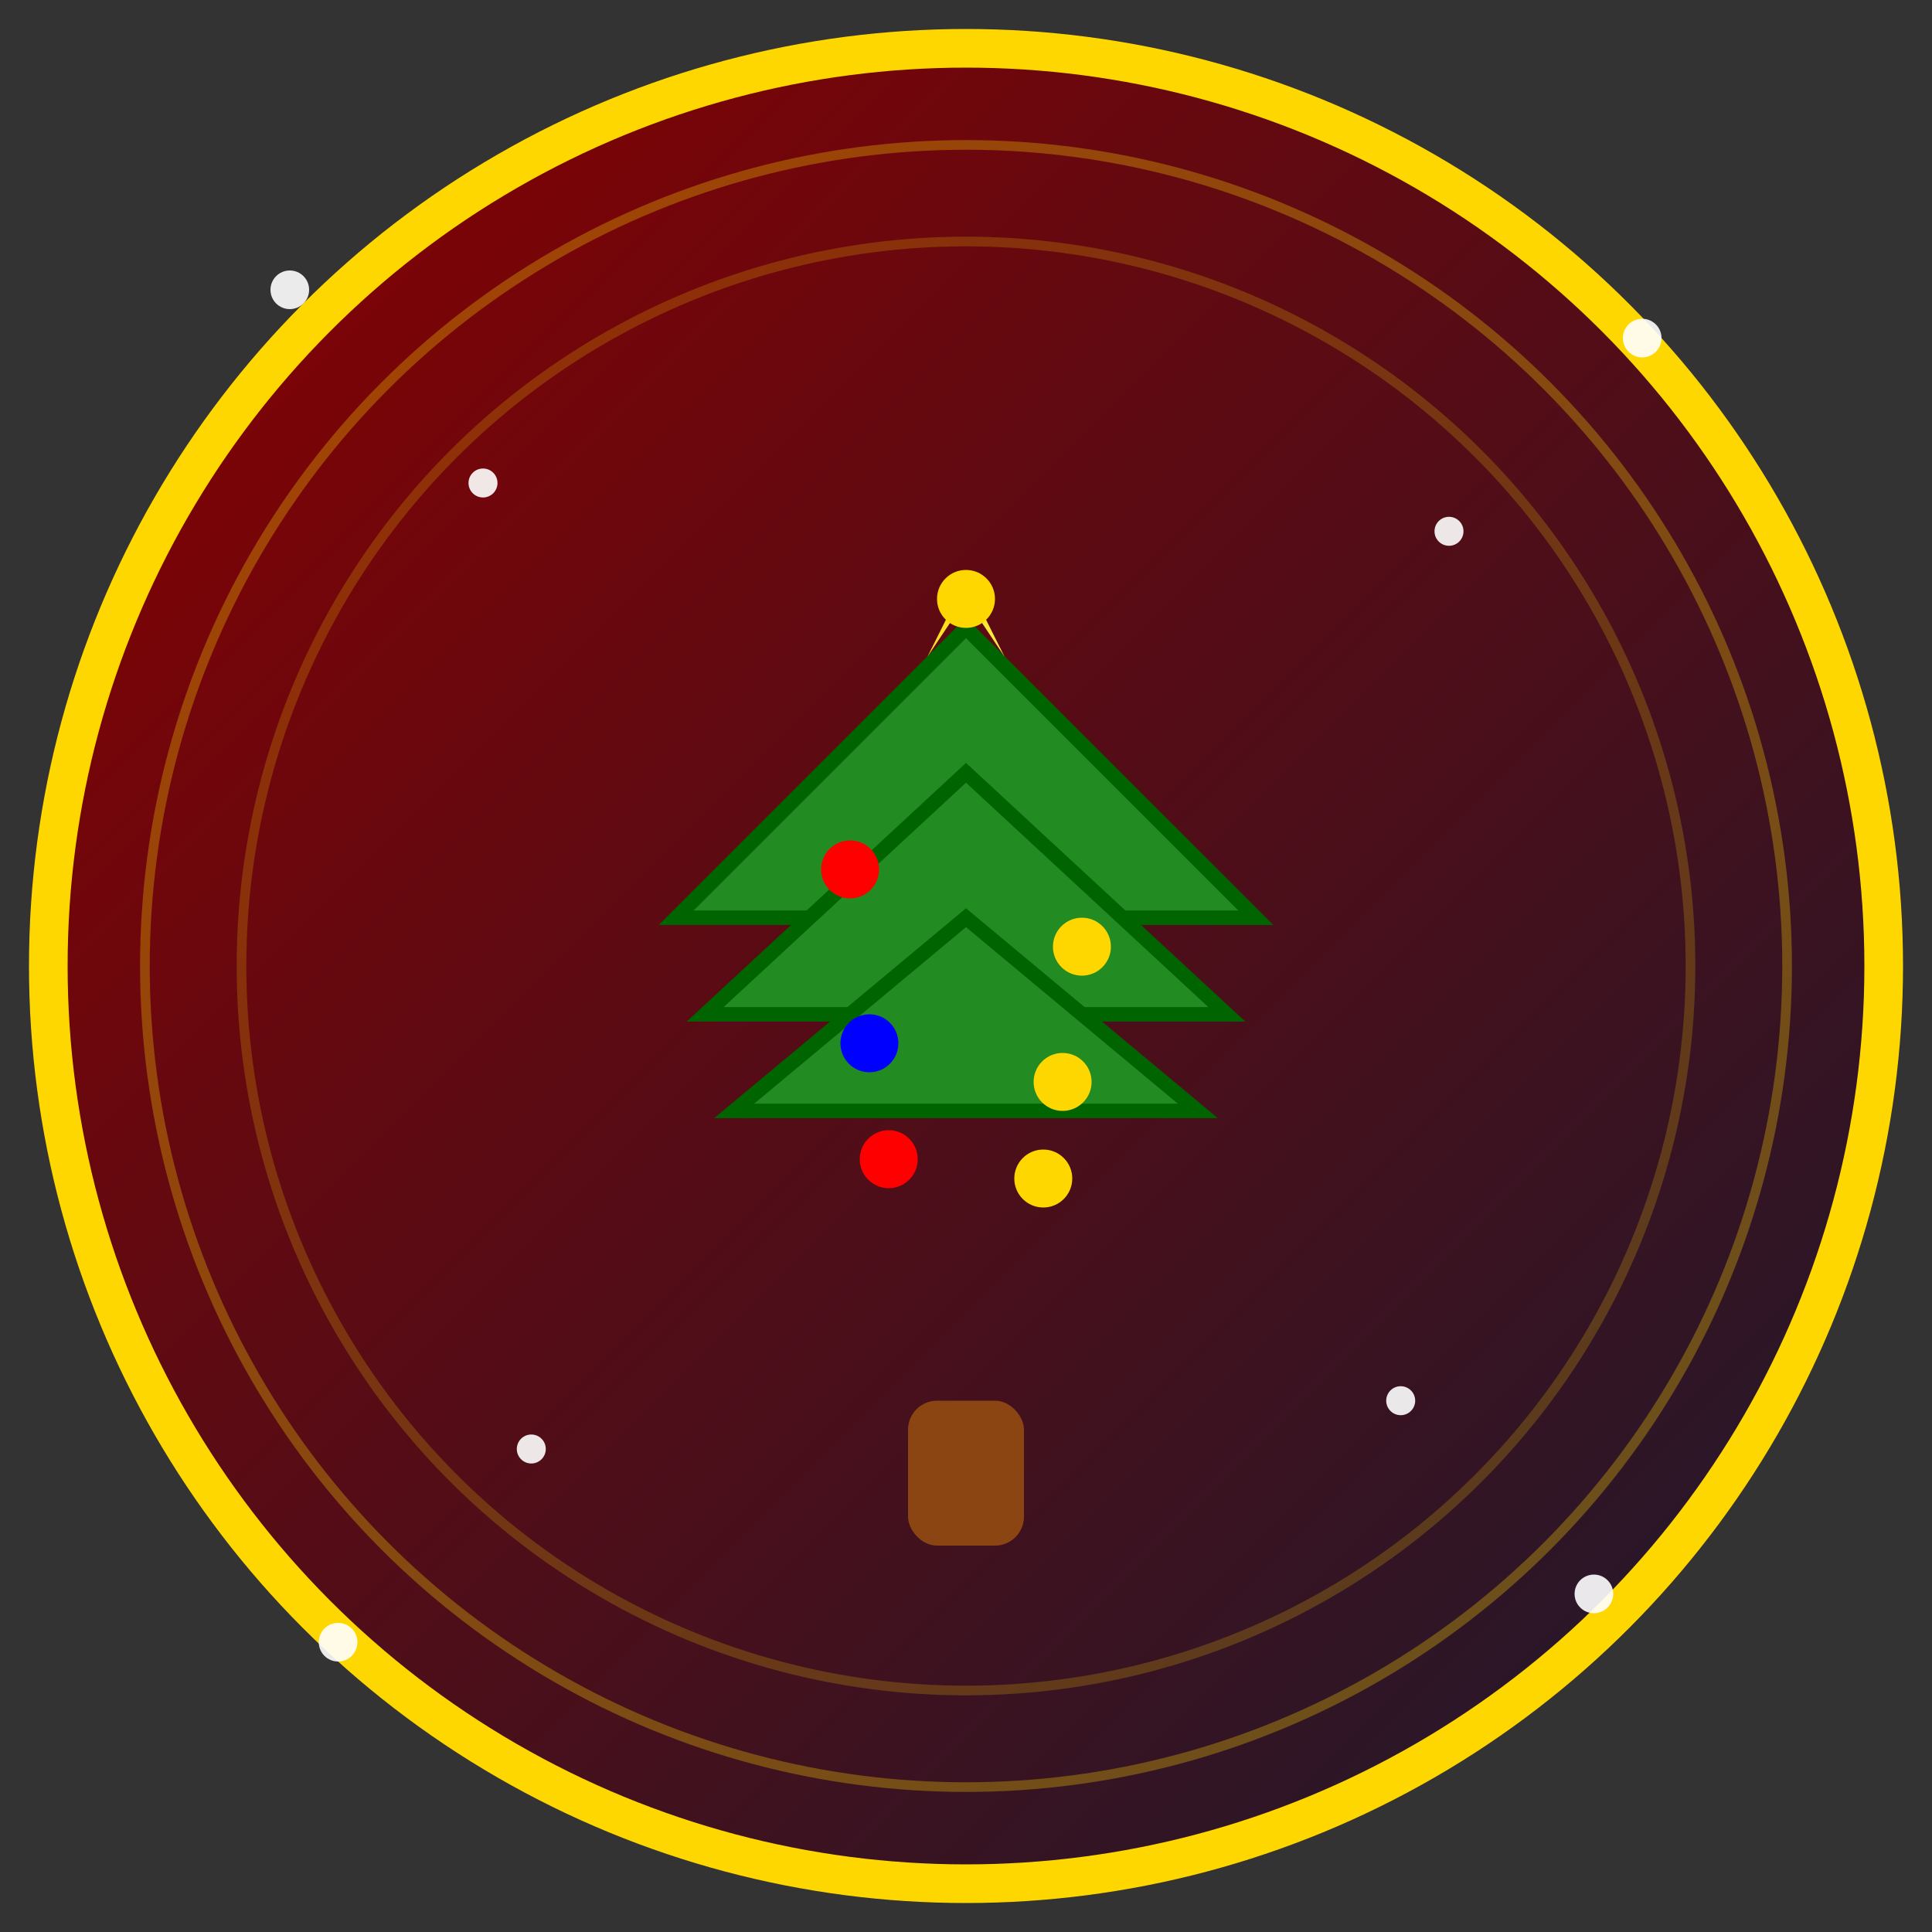 <svg xmlns="http://www.w3.org/2000/svg" viewBox="0 0 200 200" width="200" height="200">
  <rect x="0" y="0" width="200" height="200" fill="#333333" stroke="none"/>
  <!-- Background -->
  <defs>
    <linearGradient id="bgGradient" x1="0%" y1="0%" x2="100%" y2="100%">
      <stop offset="0%" style="stop-color:#8B0000;stop-opacity:1" />
      <stop offset="100%" style="stop-color:#1a1a2e;stop-opacity:1" />
    </linearGradient>
    <linearGradient id="goldGradient" x1="0%" y1="0%" x2="100%" y2="100%">
      <stop offset="0%" style="stop-color:#ffd700;stop-opacity:1" />
      <stop offset="100%" style="stop-color:#ffed4e;stop-opacity:1" />
    </linearGradient>
  </defs>
  
  <!-- Main background circle -->
  <circle cx="100" cy="100" r="95" fill="url(#bgGradient)" stroke="#ffd700" stroke-width="4"/>
  
  <!-- Christmas tree -->
  <g transform="translate(100, 120)">
    <!-- Tree trunk -->
    <rect x="-6" y="25" width="12" height="15" fill="#8B4513" rx="3"/>
    
    <!-- Tree layers (larger) -->
    <path d="M -30 -25 L 0 -55 L 30 -25 Z" fill="#228B22" stroke="#006400" stroke-width="1.5"/>
    <path d="M -27 -15 L 0 -40 L 27 -15 Z" fill="#228B22" stroke="#006400" stroke-width="1.5"/>
    <path d="M -24 -5 L 0 -25 L 24 -5 Z" fill="#228B22" stroke="#006400" stroke-width="1.5"/>
    
    <!-- Star on top -->
    <path d="M 0 -60 L 4 -52 L 0 -58 L -4 -52 Z" fill="url(#goldGradient)"/>
    <circle cx="0" cy="-58" r="3" fill="#FFD700"/>
    
    <!-- Ornaments -->
    <circle cx="-12" cy="-30" r="3" fill="#FF0000"/>
    <circle cx="12" cy="-22" r="3" fill="#FFD700"/>
    <circle cx="-10" cy="-12" r="3" fill="#0000FF"/>
    <circle cx="10" cy="-8" r="3" fill="#FFD700"/>
    <circle cx="-8" cy="0" r="3" fill="#FF0000"/>
    <circle cx="8" cy="2" r="3" fill="#FFD700"/>
  </g>
  
  <!-- Snowflakes around -->
  <g opacity="0.9">
    <circle cx="30" cy="30" r="2" fill="#FFFFFF"/>
    <circle cx="170" cy="35" r="2" fill="#FFFFFF"/>
    <circle cx="165" cy="165" r="2" fill="#FFFFFF"/>
    <circle cx="35" cy="170" r="2" fill="#FFFFFF"/>
    <circle cx="50" cy="50" r="1.5" fill="#FFFFFF"/>
    <circle cx="150" cy="55" r="1.5" fill="#FFFFFF"/>
    <circle cx="145" cy="145" r="1.5" fill="#FFFFFF"/>
    <circle cx="55" cy="150" r="1.5" fill="#FFFFFF"/>
  </g>
  
  <!-- Decorative rings -->
  <circle cx="100" cy="100" r="85" fill="none" stroke="#ffd700" stroke-width="1" opacity="0.3"/>
  <circle cx="100" cy="100" r="75" fill="none" stroke="#ffd700" stroke-width="1" opacity="0.2"/>
</svg>

